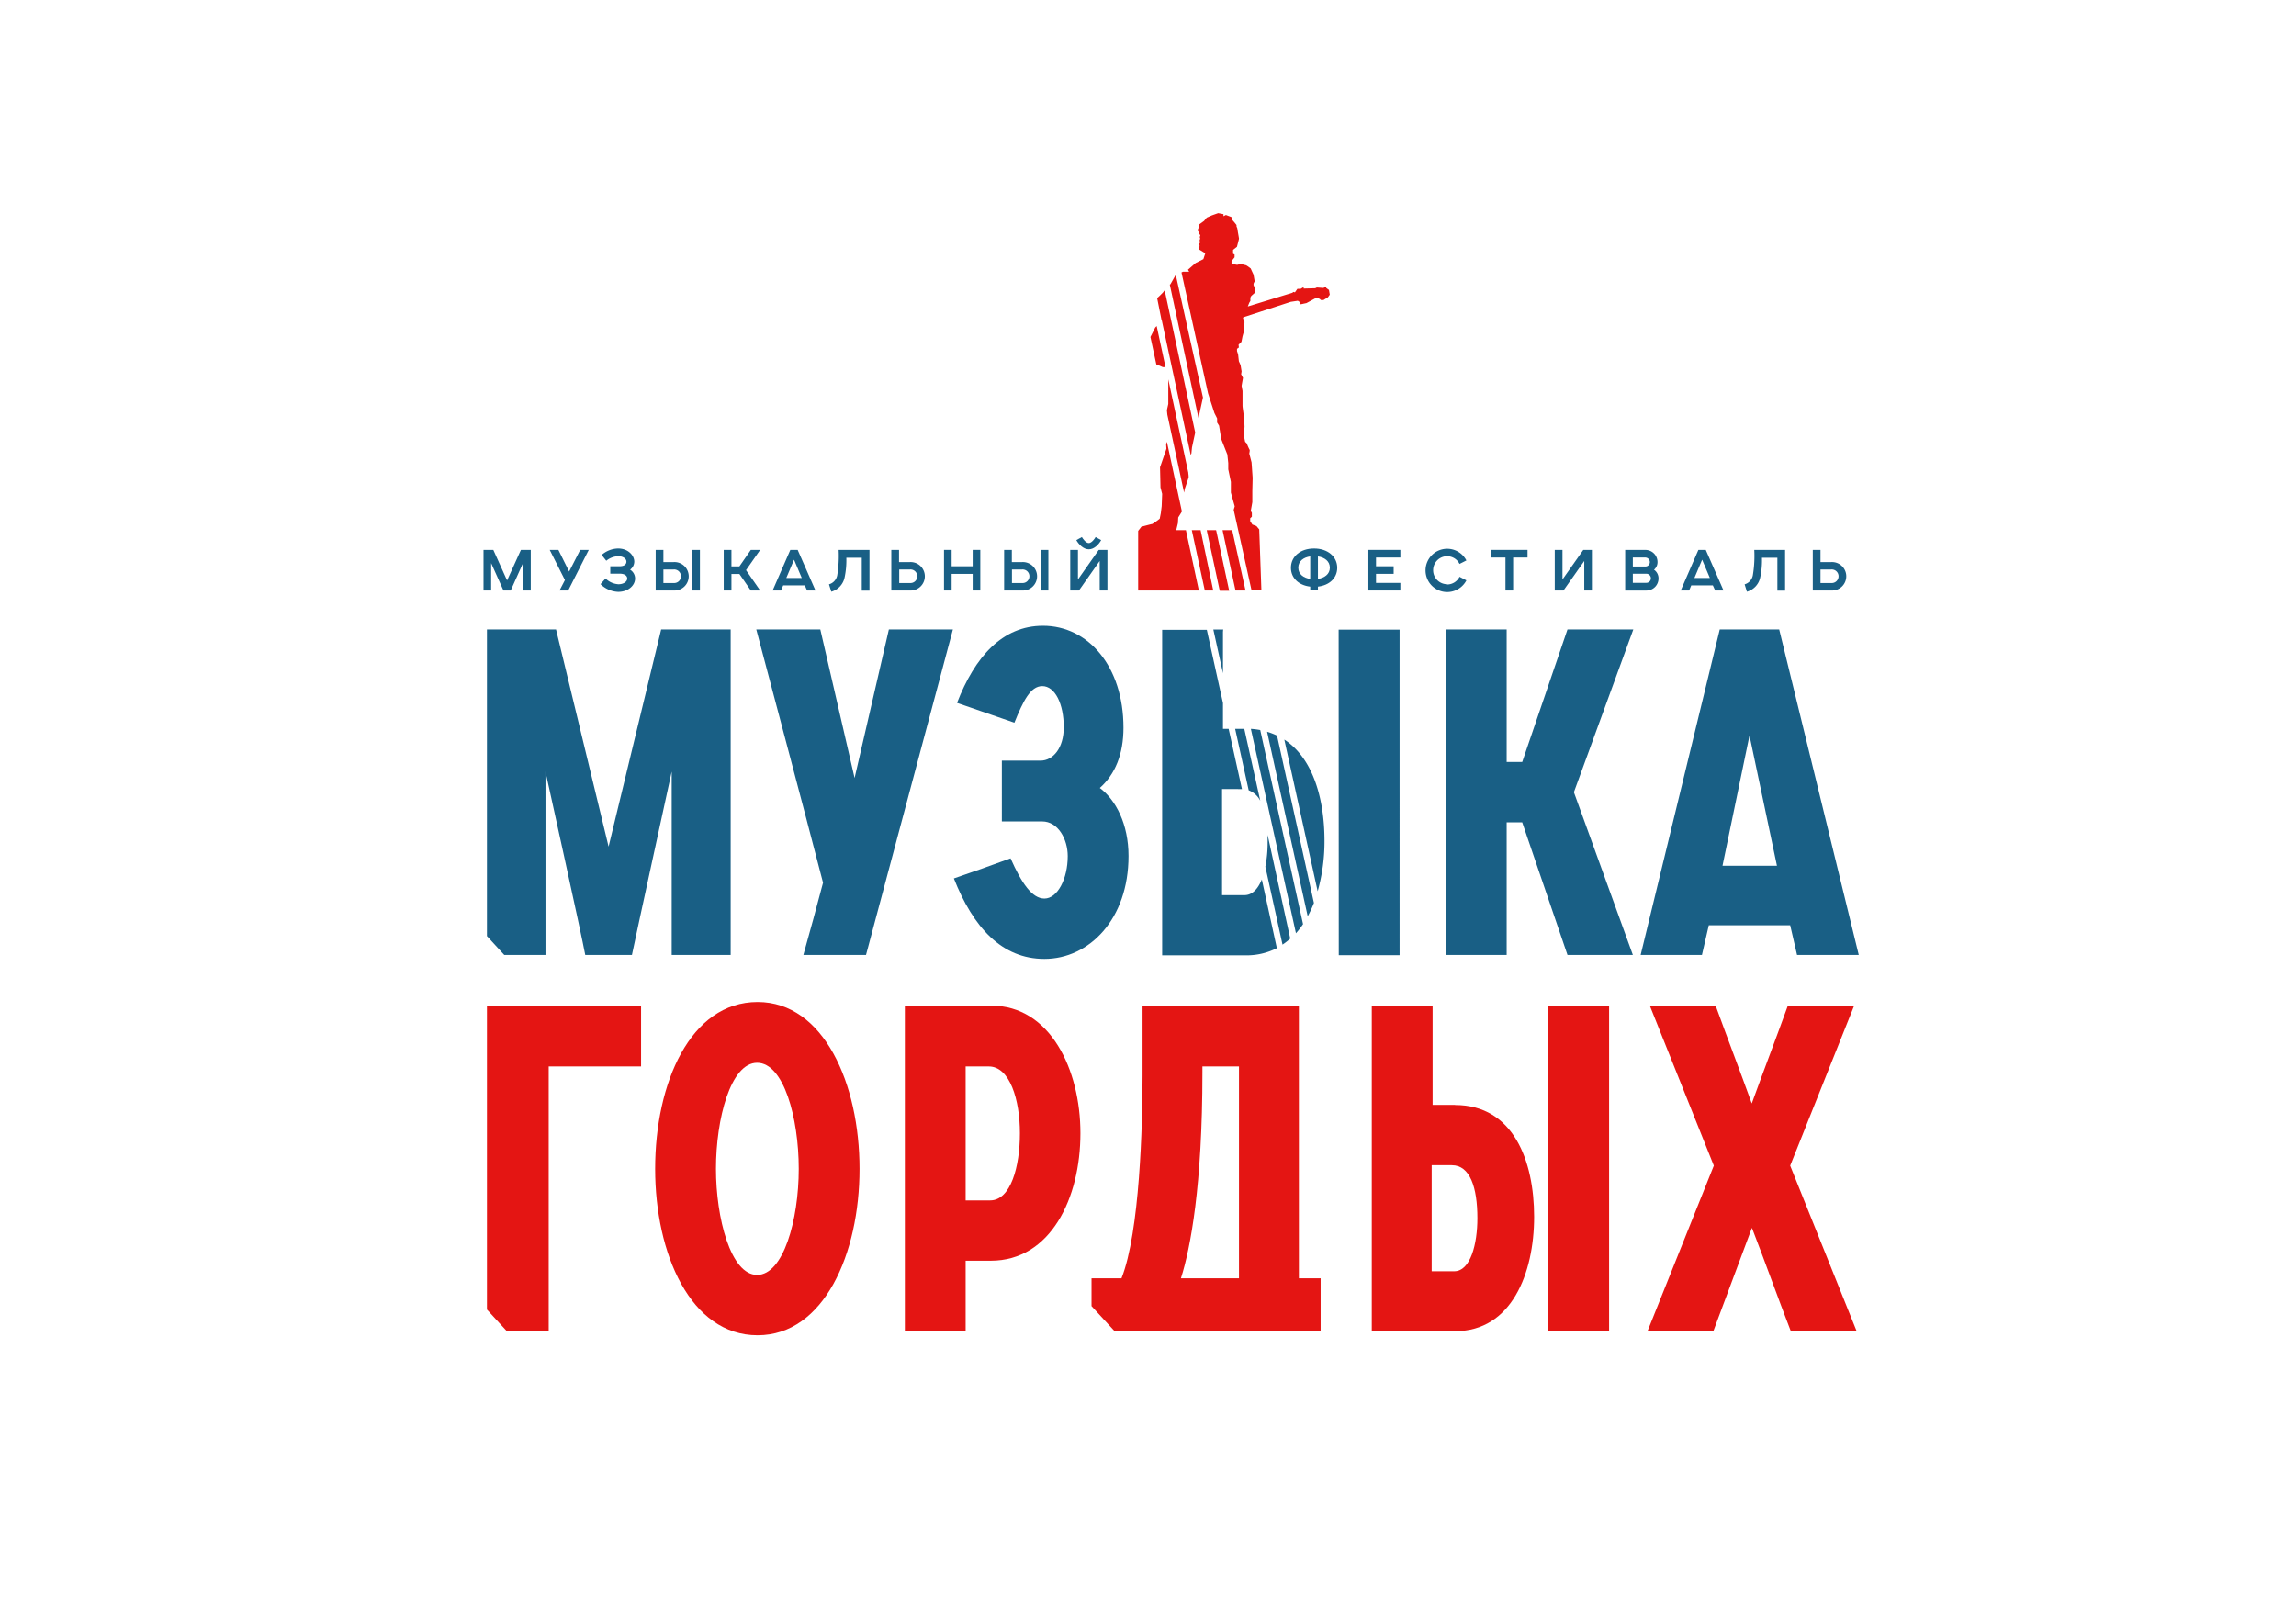 <svg id="Слой_1" data-name="Слой 1" xmlns="http://www.w3.org/2000/svg" xmlns:xlink="http://www.w3.org/1999/xlink" viewBox="0 0 595.28 419.53"><defs><style>.cls-1{fill:none;}.cls-2{clip-path:url(#clip-path);}.cls-3{fill:#e41513;}.cls-4{fill:#195f85;}</style><clipPath id="clip-path"><rect class="cls-1" width="595.28" height="419.53"/></clipPath></defs><title>Монтажная область 1@1x</title><g class="cls-2"><path class="cls-3" d="M336.76,331.46v-70.7H296.23V278.9c0,12.68-.71,40.59-5.46,52.56H283v7.22l6,6.52h53.4V331.46Zm-15.53,0H306.18c2.49-7.82,5.57-24,5.57-53.39v-1.54h9.48Z"/><polygon class="cls-4" points="135.06 142.59 131.47 150.51 127.9 142.59 125.36 142.59 125.36 153.12 127.34 153.12 127.34 146.02 130.53 153.12 132.41 153.12 135.62 145.96 135.62 153.12 137.61 153.12 137.61 142.59 135.06 142.59"/><polygon class="cls-4" points="150.43 142.59 147.56 148.21 144.77 142.59 142.52 142.59 146.47 150.41 145.06 153.12 147.31 153.12 152.65 142.59 150.43 142.59"/><path class="cls-4" d="M163.36,147.72a2.64,2.64,0,0,0,1.09-2.07c0-1.61-1.57-3.42-4.2-3.42A6.64,6.64,0,0,0,156,143.9l1.19,1.51a5.17,5.17,0,0,1,3.09-1.18c1.38,0,2.13.72,2.13,1.4s-.51,1.21-1.82,1.21h-2.36v1.91h2.39c1.51,0,2,.68,2,1.25,0,.81-.94,1.5-2.28,1.5A5.25,5.25,0,0,1,157,150l-1.3,1.47a6.89,6.89,0,0,0,4.58,2c2.58,0,4.38-1.65,4.38-3.47a2.69,2.69,0,0,0-1.3-2.28"/><path class="cls-4" d="M179.47,153.12h2V142.59h-2Zm-4.82-7.37H172v-3.16h-2v10.53h4.68a3.69,3.69,0,1,0,0-7.37m0,5.43H172v-3.51h2.66a1.76,1.76,0,1,1,0,3.51"/><polygon class="cls-4" points="197.09 142.59 194.67 142.59 191.71 146.86 189.64 146.86 189.64 142.59 187.64 142.59 187.64 153.12 189.64 153.12 189.64 148.84 191.71 148.84 194.67 153.12 197.09 153.12 193.42 147.84 197.09 142.59"/><path class="cls-4" d="M206.81,142.59h-1.9l-4.59,10.53h2.17l.57-1.33h5.6l.59,1.33h2.18Zm-2.94,7.27,2-4.73,2,4.73Z"/><path class="cls-4" d="M217.43,142.59a31.51,31.51,0,0,1-.35,6.52,3,3,0,0,1-2.15,2.41l.6,1.91a4.86,4.86,0,0,0,3.47-3.8,21.26,21.26,0,0,0,.43-5h4v8.53h2V142.59Z"/><path class="cls-4" d="M235.88,145.75h-2.79v-3.16h-2v10.53h4.81a3.69,3.69,0,1,0,0-7.37m0,5.43h-2.76v-3.51h2.79a1.76,1.76,0,1,1,0,3.51"/><polygon class="cls-4" points="252.18 142.59 252.18 146.84 246.73 146.84 246.73 142.59 244.75 142.59 244.75 153.12 246.73 153.12 246.73 148.81 252.18 148.81 252.18 153.12 254.16 153.12 254.16 142.59 252.18 142.59"/><path class="cls-4" d="M269.81,153.12h2V142.59h-2ZM265,145.75h-2.66v-3.16h-2v10.53H265a3.69,3.69,0,1,0,0-7.37m0,5.43h-2.63v-3.51H265a1.76,1.76,0,1,1,0,3.51"/><path class="cls-4" d="M284.06,139.26c-.16.31-1,1.56-1.77,1.56s-1.55-1.13-1.79-1.56l-1.44.79c.58,1.06,1.81,2.39,3.23,2.39s2.6-1.29,3.21-2.39Zm.81,3.33-5.39,7.67v-7.67h-2v10.53h2.25l5.39-7.66v7.66h2V142.59Z"/><path class="cls-4" d="M340.7,142.23c-3.56,0-6,2.08-6,5,0,2.63,2,4.54,5,4.88v1h2v-1c3-.34,5-2.25,5-4.88,0-2.89-2.46-5-6-5m-1,7.89c-1.68-.26-3.09-1.18-3.09-2.92s1.41-2.69,3.09-2.92Zm2,0v-5.84c1.66.23,3.09,1.21,3.09,2.92s-1.43,2.66-3.09,2.92"/><polygon class="cls-4" points="363.07 144.57 363.07 142.59 354.78 142.59 354.78 153.12 363.07 153.12 363.07 151.15 356.76 151.15 356.76 148.8 361.33 148.8 361.33 146.84 356.76 146.84 356.76 144.57 363.07 144.57"/><path class="cls-4" d="M375.2,151.49a3.63,3.63,0,0,1,0-7.26,3.59,3.59,0,0,1,3.21,2l1.78-.9a5.61,5.61,0,1,0,0,5.16l-1.78-.93a3.61,3.61,0,0,1-3.21,2"/><polygon class="cls-4" points="386.59 142.59 386.59 144.57 390.32 144.57 390.32 153.12 392.31 153.12 392.31 144.57 396.04 144.57 396.04 142.59 386.59 142.59"/><polygon class="cls-4" points="410.5 142.59 405.1 150.26 405.1 142.59 403.1 142.59 403.1 153.12 405.35 153.12 410.75 145.46 410.75 153.12 412.73 153.12 412.73 142.59 410.5 142.59"/><path class="cls-4" d="M428.83,147.73a2.54,2.54,0,0,0,.91-2,3.14,3.14,0,0,0-3.11-3.13h-5.27v10.53h5.51A3.13,3.13,0,0,0,430,150a2.7,2.7,0,0,0-1.17-2.27m-5.49-3.16h3.24a1.19,1.19,0,0,1,1.17,1.2,1.15,1.15,0,0,1-1.17,1.13h-3.24Zm3.5,6.56h-3.5v-2.36h3.5a1.18,1.18,0,0,1,0,2.36"/><path class="cls-4" d="M442.25,142.59h-1.91l-4.58,10.53h2.17l.56-1.33h5.6l.6,1.33h2.17Zm-2.94,7.27,2-4.73,2,4.73Z"/><path class="cls-4" d="M454.83,142.59a30.64,30.64,0,0,1-.36,6.52,3,3,0,0,1-2.14,2.41l.59,1.91a4.85,4.85,0,0,0,3.47-3.8,21.26,21.26,0,0,0,.43-5h4v8.53h2V142.59Z"/><path class="cls-4" d="M474.74,145.75H472v-3.16h-2v10.53h4.8a3.69,3.69,0,1,0,0-7.37m0,5.43H472v-3.51h2.79a1.76,1.76,0,1,1,0,3.51"/><path class="cls-4" d="M171.42,163.21l-13.63,56.32-13.63-56.32H126.25v79.52l4.49,4.89h10.69V200.08s9.48,42.92,10.31,47.54h12.1c.94-4.62,10.31-47.54,10.31-47.54v47.54h15.29V163.21Z"/><path class="cls-4" d="M230.46,163.21l-8.89,38.53-8.89-38.53h-16.6c5.81,21.94,11.62,43.75,17.31,65.68-1.66,6.28-3.32,12.45-5.1,18.73h16.24l22.53-84.41Z"/><path class="cls-4" d="M285.12,204.35c4-3.56,6.16-8.77,6.16-15.65,0-15.88-9.13-26.44-20.86-26.44-10.56,0-17.67,8.07-22.29,20L263,187.4c2.25-5.57,4.15-9.49,7.23-9.49,3.32,0,5.57,4.63,5.57,10.67,0,5.34-2.72,8.66-6.05,8.66h-10V213h10.44c4.15,0,6.64,4.62,6.64,9,0,5.81-2.61,11-6.05,11-3.2,0-5.92-4-8.77-10.43-4.86,1.78-9.84,3.55-14.7,5.21,5,12.69,12.44,20.87,23.47,20.87,11.62,0,21.81-10.31,21.81-26.68,0-8.29-3.31-14.58-7.46-17.66"/><path class="cls-4" d="M333,191.85l8.63,39.26A47.67,47.67,0,0,0,343.4,218c0-10.59-2.86-21.26-10.36-26.19m-6.3-2.51a18.76,18.76,0,0,0-2.43-.3L336,242a21.56,21.56,0,0,0,1.84-2.36Zm.41,38.74c-1,2.44-2.45,4.07-4.5,4.07h-5.81v-27.5H322L318.55,189h-1.47v-6.69l-4.19-19H301.31v84.41H323a17.41,17.41,0,0,0,8.05-1.86Zm-10.07-64.81h-2.5l2.5,11.35ZM322.61,189h-2.37l3.51,15.93a5.59,5.59,0,0,1,3,2.72Zm6.05,27.49c0,.62,0,1.26,0,1.91a32.79,32.79,0,0,1-.59,6.34h0l4.45,20.2a16.75,16.75,0,0,0,2-1.56Zm2.44-25.74a16.19,16.19,0,0,0-2.58-1l10.53,47.85a28.84,28.84,0,0,0,1.61-3.46Zm16,56.93h15.77V163.27H347.07Z"/><polygon class="cls-4" points="423.47 163.21 406.4 163.21 394.66 197.59 390.63 197.59 390.63 163.21 374.87 163.21 374.87 247.62 390.63 247.62 390.63 213.24 394.66 213.24 406.4 247.62 423.35 247.62 408.06 205.42 423.47 163.21"/><path class="cls-4" d="M461.29,163.21H445.88l-20.51,84.41h15.89l1.78-7.7h21.1l1.78,7.7h16Zm-14.7,61.29,7-33.79,7.12,33.79Z"/><polygon class="cls-3" points="126.25 260.76 126.25 339.57 131.4 345.17 142.26 345.17 142.26 276.53 166.21 276.53 166.21 260.76 126.25 260.76"/><path class="cls-3" d="M196.42,259.82c-17.43,0-26.56,21-26.56,43.27,0,21.93,9.13,43.15,26.56,43.15,17.19,0,26.43-21.11,26.43-43.15s-9.24-43.27-26.43-43.27m-.12,70.77c-6.88,0-10.67-14.82-10.67-27.5,0-13,3.79-27.51,10.67-27.51s10.79,14.23,10.79,27.51-4,27.5-10.79,27.5"/><path class="cls-3" d="M257,260.76H234.6v84.41h15.76V326.91h6.52c15.53,0,23.24-16.24,23.24-33.07,0-16.48-7.83-33.08-23.12-33.08m-.24,50.51h-6.4V276.53h6c5.46,0,8.07,8.65,8.07,17.31s-2.37,17.43-7.71,17.43"/><path class="cls-3" d="M401.42,345.17h15.77V260.76H401.42Zm-24.18-58.68h-5.81V260.76H355.66v84.41h21.69c14.47,0,20.4-14.93,20.4-29.64,0-14.46-5.34-29-20.51-29M377,329.64h-5.81v-27.5h5.22c4.74,0,6.63,5.8,6.63,13.75,0,6.64-1.77,13.75-6,13.75"/><path class="cls-3" d="M464.14,302.26l16.59-41.5H463.54c-3.08,8.54-6.28,16.84-9.36,25.37-3.08-8.53-6.28-16.83-9.37-25.37H427.74l16.6,41.5-17.19,42.91h17.07l10-26.79c3.44,8.89,6.64,17.9,10.08,26.79h17.07Z"/><path class="cls-3" d="M315.28,137.47h-2.41l3.36,15.65h2.42Zm0,0h-2.41l3.36,15.65h2.42Zm0,0h-2.41l3.36,15.65h2.42Zm-4,0H309l3.37,15.65h2.19Zm8.19,0h-2.5l3.36,15.65h2.6Zm-12,0h-2.51l.44-1.82.08-1.47.95-1.54-3.89-18.08-.2.58.08,1.22-1.66,4.81.12,5.23.43,1.67-.12,3.17-.23,1.87-.28,1.39a16.44,16.44,0,0,1-1.95,1.38c-.19,0-2.81.71-2.81.71l-.83,1.08v15.45h15.74Zm-5.51-62.22-.41.56-.79.8s-.42.4-.75.69L301.15,83l.05,0,0,0,7.52,35c.09-.24.17-.41.17-.41l.16-1.59.83-3.84Zm42.6-.07-.67-.48-.16-.35-.6.31-1.71-.12-.43.2-3,.08,0-.39-.79.47-.83,0-.64.91-.36-.12-.35.24-11.51,3.54.4-1,.27-.43,0-.88.24-.43.95-.84.08-.83-.47-1.23.08-.43.24-.44L325,71.21s-.68-1.46-.72-1.58a9.37,9.37,0,0,0-1.18-.84l-1.4-.35-.95.23-1.45-.26v-.69l.79-1V66l-.39-.21v-1l1-.79s.53-2,.53-2.12-.27-1.59-.27-1.59l-.16-1.06-.21-.53v-.36l-.64-.8-.42-.47-.26-.79-1.43-.54-.63.32v-.53l-1.38-.26-1.64.58-1.32.58-.69.85-1.38,1v.69l-.32.74.32.48,0,.31.42.48-.16.48.11.42-.16.42.11.58-.27.48.16.26-.11,1.06,1.59,1L312,67.19l-2,1-2,1.75.32.51h-1.63l-.37.19L313.21,102v0l1.65,5.1.7,1.39v1.07l.51.83.56,3.46,1.58,4,.24,2.22v1.63l.68,3.26v2.77l1,3.57-.27.9h0l4.62,20.85h2.56l-.56-15.77-.72-.87-1.07-.4-.55-.87,0-.75.43-.4v-1l-.28-.52.4-2.26v-2.86l.08-3.45-.28-4-.59-2.29s.2-1,.07-1a12.31,12.31,0,0,1-.71-1.62l-.44-.44-.35-1.75.2-2.1-.08-2.06-.36-2.66a7.59,7.59,0,0,1-.08-.78c0-.25,0-3.82,0-3.82l-.24-1.35.36-2.06-.48-.92.12-.75-.27-1.63-.44-1L321,91.88l-.28-.84,0-.58.48-.36-.08-.72.75-.75.28-1.43.4-1.43.11-2.26-.39-1,.08-.24,12.3-4,1.82-.28.4.24.36.68,1.5-.32L341,77.36l.55-.12.64.28.28.28h.67l1.15-.72.48-.67Zm-39.72-3.93-1.39,2.46-.16.09,7.44,34.6,1.16-5.32Zm3.28,51.43h0l-5.22-24.31v6.38l-.36,1.62.12,1.17h0l4.34,20.2.18-1s1-2.86,1-3,0-.58-.09-1m-8.2-38.21-.37.39-1.25,2.45,1.53,7.11,1.68.71h.7Zm15.43,53h-2.41l3.36,15.65h2.42Zm0,0h-2.41l3.36,15.65h2.42Zm0,0h-2.41l3.36,15.65h2.42Zm0,0h-2.41l3.36,15.65h2.42Z"/><polygon class="cls-4" points="317.08 163.27 317.08 163.89 316.95 163.27 317.08 163.27"/></g></svg>
